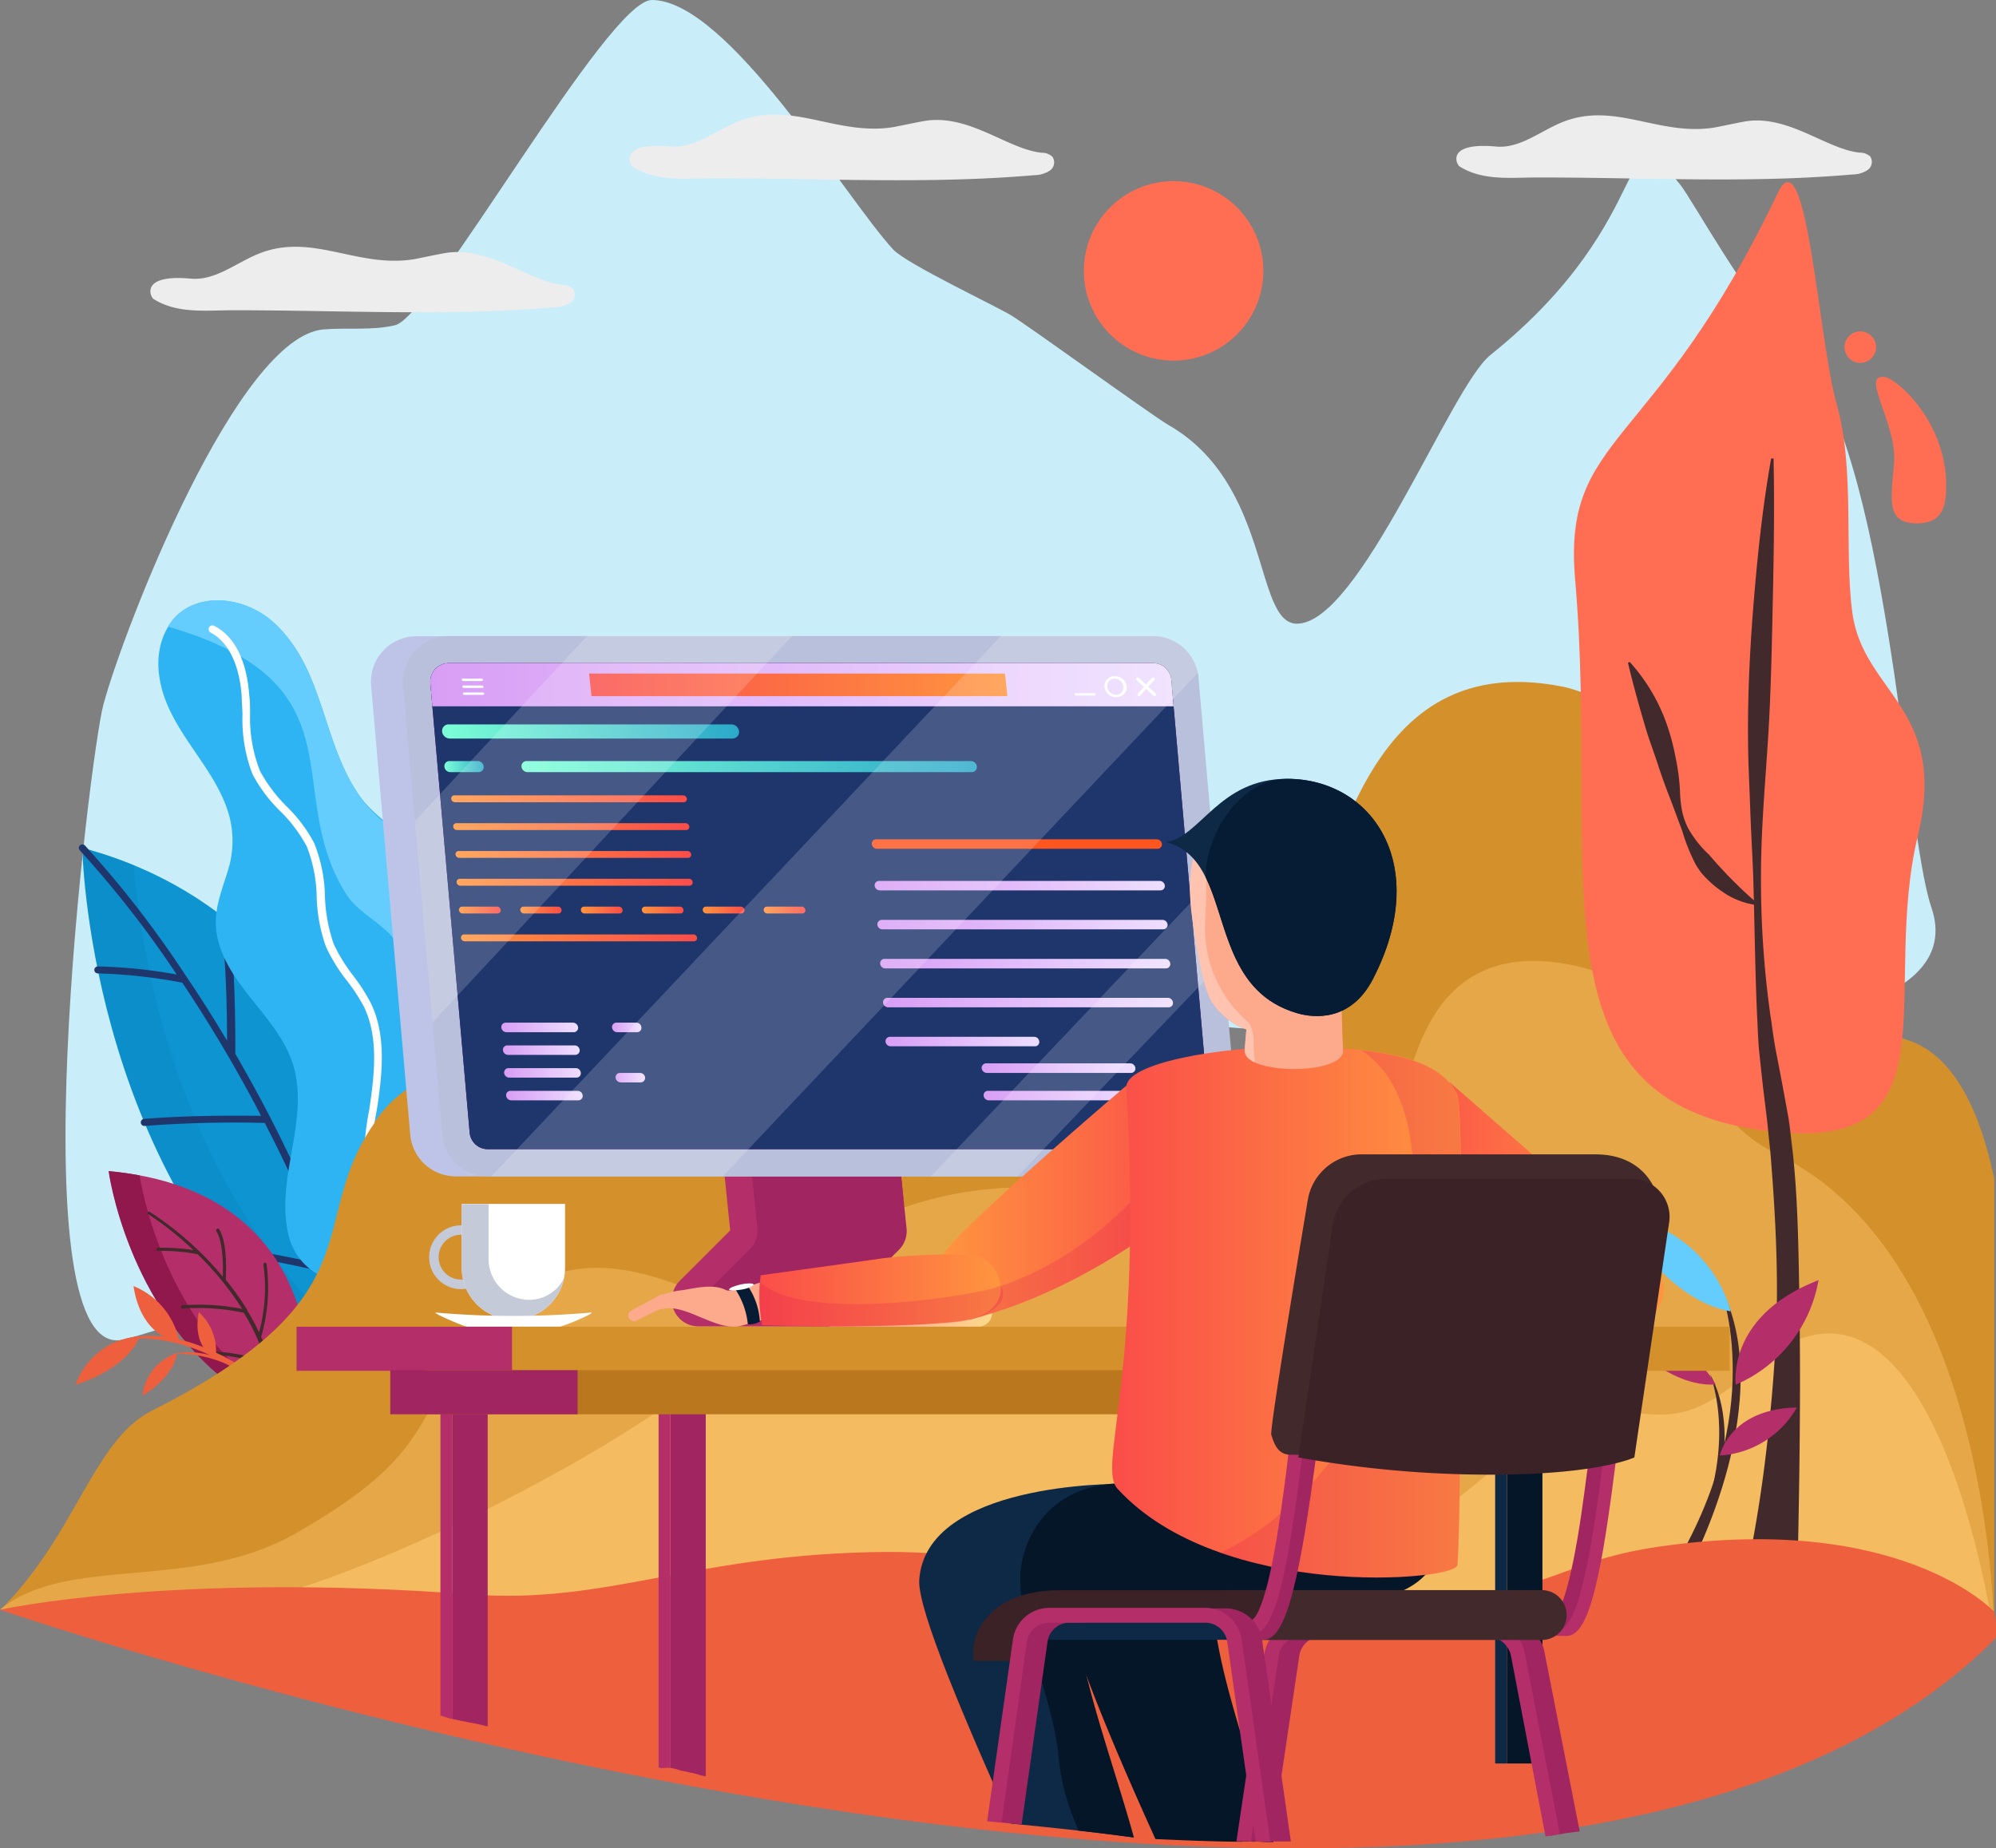 <svg xmlns="http://www.w3.org/2000/svg" xmlns:xlink="http://www.w3.org/1999/xlink" viewBox="0 0 200.18 185.4"><rect x="0" y="0" width="200.18" height="185.4" fill="#808080" stroke="none"/><defs><style>.cls-1{isolation:isolate;}.cls-2{fill:#c9eefa;}.cls-3{fill:#ff6e53;}.cls-4{fill:#ededed;}.cls-5{fill:#0f94d2;}.cls-6{fill:#0178b0;mix-blend-mode:multiply;}.cls-59,.cls-6{opacity:0.2;}.cls-7{fill:#1f366d;}.cls-8{fill:#b42f69;}.cls-9{fill:#91184d;}.cls-10{fill:#42292c;}.cls-11{fill:#2eb4f3;}.cls-12{fill:#65cdfe;}.cls-13{fill:#fff;}.cls-14{fill:#ee5f3e;}.cls-15{fill:#d4902b;}.cls-16{fill:#e6a749;}.cls-17{fill:#f4bb61;}.cls-18{fill:url(#Безымянный_градиент_154);}.cls-19{fill:#a02560;}.cls-20{fill:#bec4e8;}.cls-21{fill:#b9c0db;}.cls-22{fill:#6f0871;}.cls-23{fill:url(#Безымянный_градиент_71);}.cls-24{fill:url(#Безымянный_градиент_14);}.cls-25{fill:url(#Безымянный_градиент_23);}.cls-26{fill:url(#Безымянный_градиент_23-2);}.cls-27{fill:url(#Безымянный_градиент_23-3);}.cls-28{fill:url(#Безымянный_градиент_107);}.cls-29{fill:url(#Безымянный_градиент_107-2);}.cls-30{fill:url(#Безымянный_градиент_107-3);}.cls-31{fill:url(#Безымянный_градиент_107-4);}.cls-32{fill:url(#Безымянный_градиент_107-5);}.cls-33{fill:url(#Безымянный_градиент_107-6);}.cls-34{fill:url(#Безымянный_градиент_107-7);}.cls-35{fill:url(#Безымянный_градиент_107-8);}.cls-36{fill:url(#Безымянный_градиент_107-9);}.cls-37{fill:url(#Безымянный_градиент_107-10);}.cls-38{fill:url(#Безымянный_градиент_107-11);}.cls-39{fill:#ff551f;}.cls-40{fill:url(#Безымянный_градиент_71-2);}.cls-41{fill:url(#Безымянный_градиент_71-3);}.cls-42{fill:url(#Безымянный_градиент_71-4);}.cls-43{fill:url(#Безымянный_градиент_71-5);}.cls-44{fill:url(#Безымянный_градиент_71-6);}.cls-45{fill:url(#Безымянный_градиент_71-7);}.cls-46{fill:url(#Безымянный_градиент_71-8);}.cls-47{fill:url(#Безымянный_градиент_71-9);}.cls-48{fill:url(#Безымянный_градиент_71-10);}.cls-49{fill:url(#Безымянный_градиент_71-11);}.cls-50{fill:url(#Безымянный_градиент_71-12);}.cls-51{fill:url(#Безымянный_градиент_71-13);}.cls-52{fill:url(#Безымянный_градиент_71-14);}.cls-53{opacity:0.17;}.cls-54{fill:#051629;}.cls-55{fill:#0d2945;}.cls-56{fill:#ba771e;}.cls-57{fill:#c5cad8;}.cls-58{fill:url(#Безымянный_градиент_107-12);}.cls-59{fill:#dd0a59;mix-blend-mode:darken;}.cls-60{fill:url(#Безымянный_градиент_14-2);}.cls-61{fill:url(#Безымянный_градиент_14-3);}.cls-62,.cls-63{fill:#fdaa8c;}.cls-62,.cls-67{fill-rule:evenodd;}.cls-64{fill:#ffc3b0;}.cls-65,.cls-67{fill:#061c34;}.cls-66{fill:url(#Безымянный_градиент_14-4);}.cls-68{fill:#3a2226;}.cls-69{fill:url(#Безымянный_градиент_23-4);}</style><linearGradient id="&#x411;&#x435;&#x437;&#x44B;&#x43C;&#x44F;&#x43D;&#x43D;&#x44B;&#x439;_&#x433;&#x440;&#x430;&#x434;&#x438;&#x435;&#x43D;&#x442;_154" x1="82.49" y1="131.7" x2="99.39" y2="131.7" gradientUnits="userSpaceOnUse"><stop offset="0" stop-color="#f98e92"></stop><stop offset="1" stop-color="#ffd88c"></stop></linearGradient><linearGradient id="&#x411;&#x435;&#x437;&#x44B;&#x43C;&#x44F;&#x43D;&#x43D;&#x44B;&#x439;_&#x433;&#x440;&#x430;&#x434;&#x438;&#x435;&#x43D;&#x442;_71" x1="43.14" y1="68.69" x2="117.7" y2="68.69" gradientUnits="userSpaceOnUse"><stop offset="0" stop-color="#d89ef5"></stop><stop offset="1" stop-color="#eedeff"></stop></linearGradient><linearGradient id="&#x411;&#x435;&#x437;&#x44B;&#x43C;&#x44F;&#x43D;&#x43D;&#x44B;&#x439;_&#x433;&#x440;&#x430;&#x434;&#x438;&#x435;&#x43D;&#x442;_14" x1="59.08" y1="68.69" x2="101.02" y2="68.69" gradientUnits="userSpaceOnUse"><stop offset="0" stop-color="#fa4d49"></stop><stop offset="1" stop-color="#ff953f"></stop></linearGradient><linearGradient id="&#x411;&#x435;&#x437;&#x44B;&#x43C;&#x44F;&#x43D;&#x43D;&#x44B;&#x439;_&#x433;&#x440;&#x430;&#x434;&#x438;&#x435;&#x43D;&#x442;_23" x1="52.3" y1="76.89" x2="97.97" y2="76.89" gradientUnits="userSpaceOnUse"><stop offset="0" stop-color="#7dffd7"></stop><stop offset="1" stop-color="#2ca9c9"></stop></linearGradient><linearGradient id="&#x411;&#x435;&#x437;&#x44B;&#x43C;&#x44F;&#x43D;&#x43D;&#x44B;&#x439;_&#x433;&#x440;&#x430;&#x434;&#x438;&#x435;&#x43D;&#x442;_23-2" x1="44.32" y1="73.37" x2="74.12" y2="73.37" xlink:href="#&#x411;&#x435;&#x437;&#x44B;&#x43C;&#x44F;&#x43D;&#x43D;&#x44B;&#x439;_&#x433;&#x440;&#x430;&#x434;&#x438;&#x435;&#x43D;&#x442;_23"></linearGradient><linearGradient id="&#x411;&#x435;&#x437;&#x44B;&#x43C;&#x44F;&#x43D;&#x43D;&#x44B;&#x439;_&#x433;&#x440;&#x430;&#x434;&#x438;&#x435;&#x43D;&#x442;_23-3" x1="44.56" y1="76.89" x2="48.53" y2="76.89" xlink:href="#&#x411;&#x435;&#x437;&#x44B;&#x43C;&#x44F;&#x43D;&#x43D;&#x44B;&#x439;_&#x433;&#x440;&#x430;&#x434;&#x438;&#x435;&#x43D;&#x442;_23"></linearGradient><linearGradient id="&#x411;&#x435;&#x437;&#x44B;&#x43C;&#x44F;&#x43D;&#x43D;&#x44B;&#x439;_&#x433;&#x440;&#x430;&#x434;&#x438;&#x435;&#x43D;&#x442;_107" x1="45.25" y1="80.12" x2="68.89" y2="80.12" gradientUnits="userSpaceOnUse"><stop offset="0" stop-color="#ff953f"></stop><stop offset="1" stop-color="#fa4d49"></stop></linearGradient><linearGradient id="&#x411;&#x435;&#x437;&#x44B;&#x43C;&#x44F;&#x43D;&#x43D;&#x44B;&#x439;_&#x433;&#x440;&#x430;&#x434;&#x438;&#x435;&#x43D;&#x442;_107-2" x1="45.45" y1="82.91" x2="69.08" y2="82.91" xlink:href="#&#x411;&#x435;&#x437;&#x44B;&#x43C;&#x44F;&#x43D;&#x43D;&#x44B;&#x439;_&#x433;&#x440;&#x430;&#x434;&#x438;&#x435;&#x43D;&#x442;_107"></linearGradient><linearGradient id="&#x411;&#x435;&#x437;&#x44B;&#x43C;&#x44F;&#x43D;&#x43D;&#x44B;&#x439;_&#x433;&#x440;&#x430;&#x434;&#x438;&#x435;&#x43D;&#x442;_107-3" x1="45.64" y1="85.7" x2="69.28" y2="85.7" xlink:href="#&#x411;&#x435;&#x437;&#x44B;&#x43C;&#x44F;&#x43D;&#x43D;&#x44B;&#x439;_&#x433;&#x440;&#x430;&#x434;&#x438;&#x435;&#x43D;&#x442;_107"></linearGradient><linearGradient id="&#x411;&#x435;&#x437;&#x44B;&#x43C;&#x44F;&#x43D;&#x43D;&#x44B;&#x439;_&#x433;&#x440;&#x430;&#x434;&#x438;&#x435;&#x43D;&#x442;_107-4" x1="45.84" y1="88.49" x2="69.47" y2="88.49" xlink:href="#&#x411;&#x435;&#x437;&#x44B;&#x43C;&#x44F;&#x43D;&#x43D;&#x44B;&#x439;_&#x433;&#x440;&#x430;&#x434;&#x438;&#x435;&#x43D;&#x442;_107"></linearGradient><linearGradient id="&#x411;&#x435;&#x437;&#x44B;&#x43C;&#x44F;&#x43D;&#x43D;&#x44B;&#x439;_&#x433;&#x440;&#x430;&#x434;&#x438;&#x435;&#x43D;&#x442;_107-5" x1="46.03" y1="91.29" x2="50.22" y2="91.29" xlink:href="#&#x411;&#x435;&#x437;&#x44B;&#x43C;&#x44F;&#x43D;&#x43D;&#x44B;&#x439;_&#x433;&#x440;&#x430;&#x434;&#x438;&#x435;&#x43D;&#x442;_107"></linearGradient><linearGradient id="&#x411;&#x435;&#x437;&#x44B;&#x43C;&#x44F;&#x43D;&#x43D;&#x44B;&#x439;_&#x433;&#x440;&#x430;&#x434;&#x438;&#x435;&#x43D;&#x442;_107-6" x1="52.14" y1="91.29" x2="56.33" y2="91.29" xlink:href="#&#x411;&#x435;&#x437;&#x44B;&#x43C;&#x44F;&#x43D;&#x43D;&#x44B;&#x439;_&#x433;&#x440;&#x430;&#x434;&#x438;&#x435;&#x43D;&#x442;_107"></linearGradient><linearGradient id="&#x411;&#x435;&#x437;&#x44B;&#x43C;&#x44F;&#x43D;&#x43D;&#x44B;&#x439;_&#x433;&#x440;&#x430;&#x434;&#x438;&#x435;&#x43D;&#x442;_107-7" x1="58.26" y1="91.29" x2="62.44" y2="91.29" xlink:href="#&#x411;&#x435;&#x437;&#x44B;&#x43C;&#x44F;&#x43D;&#x43D;&#x44B;&#x439;_&#x433;&#x440;&#x430;&#x434;&#x438;&#x435;&#x43D;&#x442;_107"></linearGradient><linearGradient id="&#x411;&#x435;&#x437;&#x44B;&#x43C;&#x44F;&#x43D;&#x43D;&#x44B;&#x439;_&#x433;&#x440;&#x430;&#x434;&#x438;&#x435;&#x43D;&#x442;_107-8" x1="64.37" y1="91.29" x2="68.55" y2="91.29" xlink:href="#&#x411;&#x435;&#x437;&#x44B;&#x43C;&#x44F;&#x43D;&#x43D;&#x44B;&#x439;_&#x433;&#x440;&#x430;&#x434;&#x438;&#x435;&#x43D;&#x442;_107"></linearGradient><linearGradient id="&#x411;&#x435;&#x437;&#x44B;&#x43C;&#x44F;&#x43D;&#x43D;&#x44B;&#x439;_&#x433;&#x440;&#x430;&#x434;&#x438;&#x435;&#x43D;&#x442;_107-9" x1="70.48" y1="91.29" x2="74.67" y2="91.29" xlink:href="#&#x411;&#x435;&#x437;&#x44B;&#x43C;&#x44F;&#x43D;&#x43D;&#x44B;&#x439;_&#x433;&#x440;&#x430;&#x434;&#x438;&#x435;&#x43D;&#x442;_107"></linearGradient><linearGradient id="&#x411;&#x435;&#x437;&#x44B;&#x43C;&#x44F;&#x43D;&#x43D;&#x44B;&#x439;_&#x433;&#x440;&#x430;&#x434;&#x438;&#x435;&#x43D;&#x442;_107-10" x1="76.59" y1="91.29" x2="80.78" y2="91.29" xlink:href="#&#x411;&#x435;&#x437;&#x44B;&#x43C;&#x44F;&#x43D;&#x43D;&#x44B;&#x439;_&#x433;&#x440;&#x430;&#x434;&#x438;&#x435;&#x43D;&#x442;_107"></linearGradient><linearGradient id="&#x411;&#x435;&#x437;&#x44B;&#x43C;&#x44F;&#x43D;&#x43D;&#x44B;&#x439;_&#x433;&#x440;&#x430;&#x434;&#x438;&#x435;&#x43D;&#x442;_107-11" x1="46.23" y1="94.08" x2="69.86" y2="94.08" xlink:href="#&#x411;&#x435;&#x437;&#x44B;&#x43C;&#x44F;&#x43D;&#x43D;&#x44B;&#x439;_&#x433;&#x440;&#x430;&#x434;&#x438;&#x435;&#x43D;&#x442;_107"></linearGradient><linearGradient id="&#x411;&#x435;&#x437;&#x44B;&#x43C;&#x44F;&#x43D;&#x43D;&#x44B;&#x439;_&#x433;&#x440;&#x430;&#x434;&#x438;&#x435;&#x43D;&#x442;_71-2" x1="87.72" y1="88.84" x2="116.82" y2="88.84" xlink:href="#&#x411;&#x435;&#x437;&#x44B;&#x43C;&#x44F;&#x43D;&#x43D;&#x44B;&#x439;_&#x433;&#x440;&#x430;&#x434;&#x438;&#x435;&#x43D;&#x442;_71"></linearGradient><linearGradient id="&#x411;&#x435;&#x437;&#x44B;&#x43C;&#x44F;&#x43D;&#x43D;&#x44B;&#x439;_&#x433;&#x440;&#x430;&#x434;&#x438;&#x435;&#x43D;&#x442;_71-3" x1="87.99" y1="92.75" x2="117.1" y2="92.75" xlink:href="#&#x411;&#x435;&#x437;&#x44B;&#x43C;&#x44F;&#x43D;&#x43D;&#x44B;&#x439;_&#x433;&#x440;&#x430;&#x434;&#x438;&#x435;&#x43D;&#x442;_71"></linearGradient><linearGradient id="&#x411;&#x435;&#x437;&#x44B;&#x43C;&#x44F;&#x43D;&#x43D;&#x44B;&#x439;_&#x433;&#x440;&#x430;&#x434;&#x438;&#x435;&#x43D;&#x442;_71-4" x1="88.27" y1="96.66" x2="117.37" y2="96.66" xlink:href="#&#x411;&#x435;&#x437;&#x44B;&#x43C;&#x44F;&#x43D;&#x43D;&#x44B;&#x439;_&#x433;&#x440;&#x430;&#x434;&#x438;&#x435;&#x43D;&#x442;_71"></linearGradient><linearGradient id="&#x411;&#x435;&#x437;&#x44B;&#x43C;&#x44F;&#x43D;&#x43D;&#x44B;&#x439;_&#x433;&#x440;&#x430;&#x434;&#x438;&#x435;&#x43D;&#x442;_71-5" x1="88.54" y1="100.57" x2="117.64" y2="100.57" xlink:href="#&#x411;&#x435;&#x437;&#x44B;&#x43C;&#x44F;&#x43D;&#x43D;&#x44B;&#x439;_&#x433;&#x440;&#x430;&#x434;&#x438;&#x435;&#x43D;&#x442;_71"></linearGradient><linearGradient id="&#x411;&#x435;&#x437;&#x44B;&#x43C;&#x44F;&#x43D;&#x43D;&#x44B;&#x439;_&#x433;&#x440;&#x430;&#x434;&#x438;&#x435;&#x43D;&#x442;_71-6" x1="88.81" y1="104.48" x2="104.23" y2="104.48" xlink:href="#&#x411;&#x435;&#x437;&#x44B;&#x43C;&#x44F;&#x43D;&#x43D;&#x44B;&#x439;_&#x433;&#x440;&#x430;&#x434;&#x438;&#x435;&#x43D;&#x442;_71"></linearGradient><linearGradient id="&#x411;&#x435;&#x437;&#x44B;&#x43C;&#x44F;&#x43D;&#x43D;&#x44B;&#x439;_&#x433;&#x440;&#x430;&#x434;&#x438;&#x435;&#x43D;&#x442;_71-7" x1="98.45" y1="107.14" x2="113.87" y2="107.14" xlink:href="#&#x411;&#x435;&#x437;&#x44B;&#x43C;&#x44F;&#x43D;&#x43D;&#x44B;&#x439;_&#x433;&#x440;&#x430;&#x434;&#x438;&#x435;&#x43D;&#x442;_71"></linearGradient><linearGradient id="&#x411;&#x435;&#x437;&#x44B;&#x43C;&#x44F;&#x43D;&#x43D;&#x44B;&#x439;_&#x433;&#x440;&#x430;&#x434;&#x438;&#x435;&#x43D;&#x442;_71-8" x1="98.65" y1="109.89" x2="114.07" y2="109.89" xlink:href="#&#x411;&#x435;&#x437;&#x44B;&#x43C;&#x44F;&#x43D;&#x43D;&#x44B;&#x439;_&#x433;&#x440;&#x430;&#x434;&#x438;&#x435;&#x43D;&#x442;_71"></linearGradient><linearGradient id="&#x411;&#x435;&#x437;&#x44B;&#x43C;&#x44F;&#x43D;&#x43D;&#x44B;&#x439;_&#x433;&#x440;&#x430;&#x434;&#x438;&#x435;&#x43D;&#x442;_71-9" x1="50.76" y1="109.89" x2="58.46" y2="109.89" xlink:href="#&#x411;&#x435;&#x437;&#x44B;&#x43C;&#x44F;&#x43D;&#x43D;&#x44B;&#x439;_&#x433;&#x440;&#x430;&#x434;&#x438;&#x435;&#x43D;&#x442;_71"></linearGradient><linearGradient id="&#x411;&#x435;&#x437;&#x44B;&#x43C;&#x44F;&#x43D;&#x43D;&#x44B;&#x439;_&#x433;&#x440;&#x430;&#x434;&#x438;&#x435;&#x43D;&#x442;_71-10" x1="50.6" y1="107.62" x2="58.3" y2="107.62" xlink:href="#&#x411;&#x435;&#x437;&#x44B;&#x43C;&#x44F;&#x43D;&#x43D;&#x44B;&#x439;_&#x433;&#x440;&#x430;&#x434;&#x438;&#x435;&#x43D;&#x442;_71"></linearGradient><linearGradient id="&#x411;&#x435;&#x437;&#x44B;&#x43C;&#x44F;&#x43D;&#x43D;&#x44B;&#x439;_&#x433;&#x440;&#x430;&#x434;&#x438;&#x435;&#x43D;&#x442;_71-11" x1="50.44" y1="105.34" x2="58.14" y2="105.34" xlink:href="#&#x411;&#x435;&#x437;&#x44B;&#x43C;&#x44F;&#x43D;&#x43D;&#x44B;&#x439;_&#x433;&#x440;&#x430;&#x434;&#x438;&#x435;&#x43D;&#x442;_71"></linearGradient><linearGradient id="&#x411;&#x435;&#x437;&#x44B;&#x43C;&#x44F;&#x43D;&#x43D;&#x44B;&#x439;_&#x433;&#x440;&#x430;&#x434;&#x438;&#x435;&#x43D;&#x442;_71-12" x1="50.28" y1="103.06" x2="57.98" y2="103.06" xlink:href="#&#x411;&#x435;&#x437;&#x44B;&#x43C;&#x44F;&#x43D;&#x43D;&#x44B;&#x439;_&#x433;&#x440;&#x430;&#x434;&#x438;&#x435;&#x43D;&#x442;_71"></linearGradient><linearGradient id="&#x411;&#x435;&#x437;&#x44B;&#x43C;&#x44F;&#x43D;&#x43D;&#x44B;&#x439;_&#x433;&#x440;&#x430;&#x434;&#x438;&#x435;&#x43D;&#x442;_71-13" x1="61.34" y1="103.06" x2="64.34" y2="103.06" xlink:href="#&#x411;&#x435;&#x437;&#x44B;&#x43C;&#x44F;&#x43D;&#x43D;&#x44B;&#x439;_&#x433;&#x440;&#x430;&#x434;&#x438;&#x435;&#x43D;&#x442;_71"></linearGradient><linearGradient id="&#x411;&#x435;&#x437;&#x44B;&#x43C;&#x44F;&#x43D;&#x43D;&#x44B;&#x439;_&#x433;&#x440;&#x430;&#x434;&#x438;&#x435;&#x43D;&#x442;_71-14" x1="61.69" y1="108.1" x2="64.7" y2="108.1" xlink:href="#&#x411;&#x435;&#x437;&#x44B;&#x43C;&#x44F;&#x43D;&#x43D;&#x44B;&#x439;_&#x433;&#x440;&#x430;&#x434;&#x438;&#x435;&#x43D;&#x442;_71"></linearGradient><linearGradient id="&#x411;&#x435;&#x437;&#x44B;&#x43C;&#x44F;&#x43D;&#x43D;&#x44B;&#x439;_&#x433;&#x440;&#x430;&#x434;&#x438;&#x435;&#x43D;&#x442;_107-12" x1="94.22" y1="120.43" x2="119.41" y2="120.43" xlink:href="#&#x411;&#x435;&#x437;&#x44B;&#x43C;&#x44F;&#x43D;&#x43D;&#x44B;&#x439;_&#x433;&#x440;&#x430;&#x434;&#x438;&#x435;&#x43D;&#x442;_107"></linearGradient><linearGradient id="&#x411;&#x435;&#x437;&#x44B;&#x43C;&#x44F;&#x43D;&#x43D;&#x44B;&#x439;_&#x433;&#x440;&#x430;&#x434;&#x438;&#x435;&#x43D;&#x442;_14-2" x1="139.29" y1="120.76" x2="166.9" y2="120.76" xlink:href="#&#x411;&#x435;&#x437;&#x44B;&#x43C;&#x44F;&#x43D;&#x43D;&#x44B;&#x439;_&#x433;&#x440;&#x430;&#x434;&#x438;&#x435;&#x43D;&#x442;_14"></linearGradient><linearGradient id="&#x411;&#x435;&#x437;&#x44B;&#x43C;&#x44F;&#x43D;&#x43D;&#x44B;&#x439;_&#x433;&#x440;&#x430;&#x434;&#x438;&#x435;&#x43D;&#x442;_14-3" x1="111.53" y1="131.66" x2="146.6" y2="131.66" xlink:href="#&#x411;&#x435;&#x437;&#x44B;&#x43C;&#x44F;&#x43D;&#x43D;&#x44B;&#x439;_&#x433;&#x440;&#x430;&#x434;&#x438;&#x435;&#x43D;&#x442;_14"></linearGradient><linearGradient id="&#x411;&#x435;&#x437;&#x44B;&#x43C;&#x44F;&#x43D;&#x43D;&#x44B;&#x439;_&#x433;&#x440;&#x430;&#x434;&#x438;&#x435;&#x43D;&#x442;_14-4" x1="76.13" y1="129.45" x2="100.34" y2="129.45" xlink:href="#&#x411;&#x435;&#x437;&#x44B;&#x43C;&#x44F;&#x43D;&#x43D;&#x44B;&#x439;_&#x433;&#x440;&#x430;&#x434;&#x438;&#x435;&#x43D;&#x442;_14"></linearGradient><linearGradient id="&#x411;&#x435;&#x437;&#x44B;&#x43C;&#x44F;&#x43D;&#x43D;&#x44B;&#x439;_&#x433;&#x440;&#x430;&#x434;&#x438;&#x435;&#x43D;&#x442;_23-4" x1="101.96" y1="165.45" x2="101.98" y2="165.45" xlink:href="#&#x411;&#x435;&#x437;&#x44B;&#x43C;&#x44F;&#x43D;&#x43D;&#x44B;&#x439;_&#x433;&#x440;&#x430;&#x434;&#x438;&#x435;&#x43D;&#x442;_23"></linearGradient></defs><title>graphics-auhost4u-2019-6</title><g class="cls-1"><g id="Layer_1" data-name="Layer 1"><path class="cls-2" d="M180.05,35.05c-4.92-5-10.3-15-11.55-16.54-6.63-8.3-1.63,3.16-19.05,17.12-4,3.24-13.09,26.93-19.38,26.93-4.34,0-2.51-14-12.9-19.94-1.71-1-14.11-10-15.78-11S91,26.5,89.6,25.05C84.75,19.81,73,0,65.37,0c-4.45,0-22,31.71-25.74,32.62-2.31.55-4.76.23-7.15.42-8.66.66-20,29.87-22.11,37.63C9,75.75,1.45,137.2,12.45,134.35c32.9-8.52,34.35-39.77,94.59-32.84,13.67,1.57,93.5,9.56,86.66-10.49C191,83.2,189.4,44.53,180.05,35.05Zm-.74,34.75c-1.44-2.21-3.76-3.6-5.45-5.61-1.44-1.71-2-4-3.2-5.81-2.42-3.49-7.69-3.81-10.65-6.86-3.17-3.26,6.9,1,9.22-.15s-2.82-4.6-1.38-6.58c1.84-2.55.4-6.21,2-6.34,2.19-.17,6.64,4.06,5.2,7.07-1.64,3.41.14,7.44,1.52,11.19C178.19,61,181.53,73.19,179.31,69.8Z"></path><path class="cls-3" d="M117.7,18.17a9,9,0,1,0,9,9A9,9,0,0,0,117.7,18.17Z"></path><path class="cls-4" d="M56.39,28.57c-3.32-.35-7-3.68-11.29-3.25-.69.07-3,.58-3.63.69-5.68.89-10.17-2.7-15.5-.57-2.28.91-4.37,2.73-6.82,2.51C14,27.47,15.07,29.79,15.41,30c2.41,1.5,5.25,1.12,8.08,1.12,11,0,21.54.62,32.18-.31a2.86,2.86,0,0,0,1.52-.43A1,1,0,0,0,57.48,29,1.63,1.63,0,0,0,56.39,28.57Z"></path><path class="cls-5" d="M8.26,85.05s.47,31.51,22.3,50.34l12.11-1.24S40.42,93.58,8.26,85.05Z"></path><path class="cls-6" d="M13.43,86.79a41.25,41.25,0,0,0-5.17-1.74s.47,31.51,22.3,50.34l5.05-.52C17.28,119.07,14,94.33,13.43,86.79Z"></path><path class="cls-7" d="M33.84,127.39a0,0,0,0,1,0,0q-1.47-3.9-3-7.48c.33-1,3.41-10.65,1.61-17.56a.36.36,0,0,0-.43-.26.37.37,0,0,0-.26.43c1.51,5.79-.59,13.82-1.36,16.41-1.07-2.38-2.17-4.65-3.28-6.81,0,0,0,0,0,0-1.17-2.27-2.36-4.41-3.52-6.42,0-.71.07-9.84-.79-13.74a.35.35,0,0,0-.42-.26A.35.35,0,0,0,22,92c.68,3.06.77,9.66.77,12.39-1.36-2.29-2.7-4.4-4-6.32a.36.36,0,0,0-.07-.1A104,104,0,0,0,8.51,84.8a.36.36,0,0,0-.5,0,.35.35,0,0,0,0,.5,104.14,104.14,0,0,1,9.71,12.45,49.69,49.69,0,0,0-7.91-.81.35.35,0,0,0-.35.35.35.35,0,0,0,.35.35,52.11,52.11,0,0,1,8.47.93,142,142,0,0,1,7.9,13.35c-1.67,0-6.5-.1-11.73.31a.36.36,0,0,0-.33.38.36.36,0,0,0,.38.33,118.52,118.52,0,0,1,12.05-.3A139.3,139.3,0,0,1,33,127c-1.53-.38-5.66-1.34-11.51-2.17a.36.36,0,0,0-.4.3.37.37,0,0,0,.3.4,113,113,0,0,1,11.91,2.27c.85,2.29,1.67,4.66,2.42,7.1a.36.36,0,0,0,.38.25h.07a.36.36,0,0,0,.23-.45Q35.17,130.93,33.84,127.39Z"></path><path class="cls-7" d="M39.39,117.61A.34.34,0,0,0,39,118c.1,5.13-4.34,13.37-4.39,13.45a.35.35,0,0,0,.15.48.28.28,0,0,0,.2,0,.32.32,0,0,0,.27-.18c.19-.34,4.58-8.49,4.48-13.81A.35.35,0,0,0,39.39,117.61Z"></path><path class="cls-8" d="M10.92,117.47S12.73,131.13,23.28,139l7.64.91S33.34,119.55,10.92,117.47Z"></path><path class="cls-9" d="M14,117.9c-1-.18-2-.33-3.11-.43,0,0,1.81,13.66,12.35,21.49l3.1.37C16.24,131.8,14.18,118.91,14,117.9Z"></path><path class="cls-10" d="M27.19,136.74a22.37,22.37,0,0,0-1-2.64,17.77,17.77,0,0,0,.54-7.31.16.16,0,0,0-.18-.13.16.16,0,0,0-.13.19,16.87,16.87,0,0,1-.44,6.79,23.33,23.33,0,0,0-1.19-2.21s0,0,0-.05a27.83,27.83,0,0,0-2.14-3c0-.39.22-3.64-.68-5.1a.15.15,0,0,0-.22,0,.15.15,0,0,0-.05.22c.7,1.15.68,3.61.64,4.56a31.7,31.7,0,0,0-2.23-2.43s0,0-.06-.05a31.6,31.6,0,0,0-5-4,.16.16,0,0,0-.22,0,.16.16,0,0,0,.05.22,31.21,31.21,0,0,1,4.52,3.6,18.8,18.8,0,0,0-3.56-.24.16.16,0,0,0-.16.16.15.15,0,0,0,.14.16h0a18.37,18.37,0,0,1,4,.33,29.7,29.7,0,0,1,4.47,5.49,21.33,21.33,0,0,0-6-.36.16.16,0,0,0-.13.18.16.16,0,0,0,.14.14h0a21.82,21.82,0,0,1,6.15.42,22.31,22.31,0,0,1,2.23,4.9,18.61,18.61,0,0,0-5-1,.16.16,0,1,0,0,.32,17.75,17.75,0,0,1,5.12,1.11c.14.47.26,1,.37,1.44a.16.16,0,0,0,.14.13h.05a.16.16,0,0,0,.12-.2q-.16-.78-.39-1.53Z"></path><path class="cls-11" d="M44.81,100.74a12.46,12.46,0,0,1-.35-4.08c.11-2.52.63-5.14,0-7.62-1.15-4.31-6-5.8-8.42-9.24-2.69-3.86-3.33-8.68-5.34-12.86-1.73-3.61-4.82-6.83-9.11-6.7S15.36,64.19,16,68c.75,4.85,4.86,8.21,6.59,12.64a9.81,9.81,0,0,1,.29,6.61c-.65,2.14-1.54,4.17-1.14,6.45,1,5.55,6.87,8.61,7.92,14.15,1,5.37-2,10.68-.73,16A6.14,6.14,0,0,0,32.21,128l18-4.74a15,15,0,0,0,2.19-7.94,20.87,20.87,0,0,0-5.72-11.91A5.81,5.81,0,0,1,44.81,100.74Z"></path><path class="cls-12" d="M45.45,102.25a8.6,8.6,0,0,1-1-4.36c0-1,.06-1.93.13-2.91.21-2.61.45-5.25-.75-7.49-1.38-2.59-4.32-3.91-6.4-6-2.56-2.56-3.73-6.17-4.86-9.62s-2.42-7-5.13-9.46-7.29-3.14-9.85-.56a5.73,5.73,0,0,0-.75,1c19.86,5.8,11.24,16.42,17.93,26.91,1,1.56,3.13,2.67,4.38,4A15.59,15.59,0,0,1,42.65,100a27.26,27.26,0,0,1,.8,6.91c0,1.63,5.69,10.11,6.8,13.41a9.85,9.85,0,0,1,.29,2.37,15.45,15.45,0,0,0,1.86-7.4A20.25,20.25,0,0,0,45.45,102.25Z"></path><path class="cls-13" d="M37.47,119.19a25,25,0,0,1,.31-7.8c.08-.45.14-.9.2-1.36.41-3,.64-6.43-.77-9.37a18.7,18.7,0,0,0-1.83-2.85,16.76,16.76,0,0,1-1.91-3.12,16,16,0,0,1-.88-4.79,15.09,15.09,0,0,0-1.08-5.33,14.72,14.72,0,0,0-2.78-3.7,15.11,15.11,0,0,1-2.65-3.53,14.52,14.52,0,0,1-1-5.73c0-.61,0-1.23-.08-1.83-.17-2.44-.91-5.65-3.51-7a.38.38,0,0,0-.37.67c2.41,1.28,3,4.56,3.12,6.4,0,.6.07,1.21.08,1.8a15.29,15.29,0,0,0,1,6,14.8,14.8,0,0,0,2.79,3.72,14.66,14.66,0,0,1,2.65,3.52,14.49,14.49,0,0,1,1,5.07,16.19,16.19,0,0,0,.93,5,16.71,16.71,0,0,0,2,3.28A18,18,0,0,1,36.51,101c1.33,2.77,1.1,6.08.71,9-.06.44-.13.89-.19,1.34a24.66,24.66,0,0,0-.31,8A9,9,0,0,0,41,125.68l1.22-.32C39.57,124.5,37.92,121.66,37.47,119.19Z"></path><path class="cls-14" d="M12.45,134.35s6.73-1.29,14.06,5.22l.66-.4S19.22,132.37,12.45,134.35Z"></path><path class="cls-14" d="M7.59,138.89s5-1.39,6.44-4.85A7.28,7.28,0,0,0,7.59,138.89Z"></path><path class="cls-14" d="M13.39,129c.81,5.35,4.61,5.63,4.61,5.63A7.6,7.6,0,0,0,13.39,129Z"></path><path class="cls-14" d="M17.14,135.88s4.58-.88,9.58,3.56l.45-.27S21.75,134.54,17.14,135.88Z"></path><path class="cls-14" d="M14.29,140s3.09-1.75,3.46-4.26A5,5,0,0,0,14.29,140Z"></path><path class="cls-14" d="M19.94,131.63c-.71,3.61,1.67,4.67,1.67,4.67A5.21,5.21,0,0,0,19.94,131.63Z"></path><path class="cls-15" d="M191.32,104.33c-9.64-3.14-20.91-32.81-34.74-35.48-29.47-5.66-21.66,44.88-37.82,42.12a6.86,6.86,0,0,1-1.28-.46,41.45,41.45,0,0,0-16.25-3.34H47.54a12,12,0,0,0-10,5.44l0,.06c-7,10,.64,17.23-22.21,28.78-6,3-7.52,12.17-15.25,20l37.72-.85,6.88-.15c16.27-.8,31.27,6.2,47.06,5.94l8.33-.19L200,164l0-.21V118.26C198.54,111.25,195.89,105.81,191.32,104.33Z"></path><path class="cls-16" d="M178.21,115.76c-10-4.82-8.05-17.27-21.9-19.19-29-4-5.6,59.64-34,36.58-3-2.44-6-11.3-9.78-12.51-12.42-4-27.69,0-36.52,10.18C74,134,59.37,119.62,48.6,132.93c-7.6,9.4-4.56,12.65-18.92,20.86-10.52,6-22.77,2.05-29.68,7.66L200,164S200,126.3,178.21,115.76Z"></path><path class="cls-17" d="M175.31,137.67c-8.76,8-10.79,1.36-19,5.46-11.21,5.58-10.29,12.81-26.53,9.12a60.67,60.67,0,0,1-8.14-2.92c-3.17-1.28-6.79-8.68-10.83-9.71-9.94-3-20.94-9-30.82-6a107.12,107.12,0,0,0-10.34,5.23c-9.78,7.83-34.1,20.09-46.1,22.09,20,0,176.42,3,176.42,3S193.83,120.81,175.31,137.67Z"></path><path class="cls-3" d="M184.2,40.53c-1.86-6.54-3-27.3-5.93-21.13-12.41,26.06-21.58,24-20.3,38.73,2.57,29.51-5.43,53.12,20.49,55.44,17.76,1.59,10.14-14.15,13.89-29.77,3.06-12.77-5.47-14.27-6.57-22.3C184.93,55.28,186.06,47.07,184.2,40.53Z"></path><path class="cls-10" d="M179.79,115.53c-.15-1.16-.25-2.34-.44-3.5l-.64-3.48-.65-3.38c-.21-1.14-.34-2.29-.52-3.43a97.63,97.63,0,0,1-.93-13.89c0-4.65.43-9.29.72-13.93s.37-9.28.47-13.93.17-9.29.07-14l-.24,0c-.82,4.61-1.32,9.25-1.71,13.9s-.64,9.31-.61,14c0,2.34.13,4.67.21,7s.22,4.66.31,7c.14,4.66.18,9.32.39,14,.07,1.17.09,2.34.2,3.52l.38,3.52.42,3.42.35,3.43c.37,4.59.65,9.21.64,13.84s-.36,9.25-.84,13.86-1.16,9.22-2.1,13.7l5,.6c.21-9.49.34-18.79.18-28.17C180.36,124.9,180.3,120.21,179.79,115.53Z"></path><path class="cls-10" d="M171.42,85.75a11,11,0,0,1-2.13-2.7,7.19,7.19,0,0,1-.58-1.63,12.57,12.57,0,0,1-.21-1.73,20.7,20.7,0,0,0-.43-3.59,23.28,23.28,0,0,0-.92-3.49,18.38,18.38,0,0,0-3.71-6.22l-.17.1c.56,2.36,1.19,4.58,1.85,6.8.34,1.11.76,2.19,1.12,3.3s.75,2.21,1.18,3.31.85,2.28,1.28,3.41a19.31,19.31,0,0,0,1.38,3.44c.17.26.34.53.53.78a8.3,8.3,0,0,0,.64.69,9.69,9.69,0,0,0,1.44,1.19,7.74,7.74,0,0,0,3.46,1.37l.07-.19A44.65,44.65,0,0,1,171.42,85.75Z"></path><path class="cls-3" d="M189.08,37.83c-2.64-.49,1.21,4.73.88,8.59s-.78,6,2.22,6.08c2.75,0,3-1.79,3-3.92C195.14,42.35,190.35,38.07,189.08,37.83Z"></path><path class="cls-3" d="M186.57,33.24a1.58,1.58,0,1,0,1.58,1.58A1.58,1.58,0,0,0,186.57,33.24Z"></path><path class="cls-10" d="M168.52,156.1l1,1s9.08-16.94,2.88-28.31C172.39,128.82,177.35,140.39,168.52,156.1Z"></path><path class="cls-12" d="M162.34,121.87s4.47,8.47,11.23,9.67C173.57,131.54,171.83,123.46,162.34,121.87Z"></path><path class="cls-8" d="M174.08,138.89a14,14,0,0,0,8.3-10.48C173.09,132,174.08,138.89,174.08,138.89Z"></path><path class="cls-10" d="M168.84,156.43l.67.7s6.19-11.54,2-19.29C171.47,137.84,174.85,145.72,168.84,156.43Z"></path><path class="cls-8" d="M163.06,134.31s4.34,4.87,9,4.56A9.13,9.13,0,0,0,163.06,134.31Z"></path><path class="cls-8" d="M172.48,146a9.55,9.55,0,0,0,7.73-4.82C173.44,141.33,172.48,146,172.48,146Z"></path><path class="cls-14" d="M166.64,155.1c-12.19,1.72-9.93,5.71-32.85,5.71-14.52,0-31-5.22-44.79-5.14-19.24.11-27.94,5.31-41.79,4.26C17.18,157.66,0,161.47,0,161.47s151.12,51.79,200,3c.5-.49,0-2.8,0-2.8S190.81,151.7,166.64,155.1Z"></path><path class="cls-4" d="M104.46,15.32c-3.32-.35-7-3.68-11.29-3.25-.69.07-3,.58-3.63.69-5.68.88-10.17-2.71-15.5-.58-2.28.91-4.38,2.74-6.82,2.51-5.18-.48-4.08,1.85-3.74,2.06,2.41,1.5,5.25,1.13,8.08,1.13,11,0,21.54.61,32.18-.31a2.87,2.87,0,0,0,1.52-.44,1,1,0,0,0,.29-1.4A1.54,1.54,0,0,0,104.46,15.32Z"></path><path class="cls-4" d="M186.5,15.31c-3.25-.35-6.9-3.6-11.05-3.19-.68.07-2.89.57-3.56.68-5.55.87-9.95-2.64-15.17-.56-2.23.89-4.28,2.68-6.67,2.46-5.07-.47-4,1.8-3.66,2,2.36,1.47,5.13,1.1,7.91,1.1,10.72,0,21.08.61,31.49-.3a2.76,2.76,0,0,0,1.49-.43,1,1,0,0,0,.29-1.37A1.54,1.54,0,0,0,186.5,15.31Z"></path><path class="cls-18" d="M98,130.32H82.49v2.75H98a1.38,1.38,0,1,0,0-2.75Z"></path><path class="cls-19" d="M74.72,118l.2,6.37-5,6H85.15l5-5a2.66,2.66,0,0,0,.77-2.14L90.38,118Z"></path><polygon class="cls-19" points="74.72 117.98 74.79 120.27 90.61 120.27 90.38 117.98 74.72 117.98"></polygon><path class="cls-8" d="M83.06,130.32H70.18l5-5a2.7,2.7,0,0,0,.77-2.14L75.43,118H72.68l.55,5.42-5,5a2.75,2.75,0,0,0-.8,2.5,2.66,2.66,0,0,0,2.6,2.12H83.06a1.38,1.38,0,0,0,0-2.75Z"></path><path class="cls-20" d="M117,68a4.58,4.58,0,0,0-4.57-4.18H41.78a4.57,4.57,0,0,0-4.56,5l3.93,45.08A4.59,4.59,0,0,0,45.72,118h70.65a4.59,4.59,0,0,0,4.57-5Z"></path><path class="cls-21" d="M122.68,96.41l-.74-8.53L120.2,68c0-.16,0-.32-.07-.47a4.57,4.57,0,0,0-4.5-3.73H45a4.59,4.59,0,0,0-4.57,5L41.6,82.37l1.77,20.2,1,11.27A4.58,4.58,0,0,0,48.92,118h70.65a4.58,4.58,0,0,0,4.57-5Z"></path><path class="cls-22" d="M117.47,68.2a1.82,1.82,0,0,0-1.83-1.68H45a1.85,1.85,0,0,0-1.84,2l.2,2.33,3.74,42.74a1.82,1.82,0,0,0,1.83,1.68h70.65a1.82,1.82,0,0,0,1.35-.59,1.84,1.84,0,0,0,.49-1.41L117.7,70.86Z"></path><path class="cls-7" d="M115.64,66.52H45a1.85,1.85,0,0,0-1.84,2l3.94,45.07a1.82,1.82,0,0,0,1.83,1.68h70.65a1.86,1.86,0,0,0,1.36-.59,1.9,1.9,0,0,0,.48-1.41L117.47,68.2A1.82,1.82,0,0,0,115.64,66.52Z"></path><path class="cls-23" d="M115.64,66.52H45a1.85,1.85,0,0,0-1.84,2l.2,2.33H117.7l-.23-2.66A1.82,1.82,0,0,0,115.64,66.52Z"></path><polygon class="cls-24" points="59.08 67.56 59.32 69.83 101.03 69.83 100.79 67.56 59.08 67.56"></polygon><path class="cls-13" d="M115.54,68l-1.42,1.56a.17.17,0,0,0,0,.22.16.16,0,0,0,.22,0l1.42-1.56a.15.15,0,0,0,0-.22A.16.16,0,0,0,115.54,68Z"></path><path class="cls-13" d="M114.21,68a.16.16,0,0,0-.22,0,.15.15,0,0,0,0,.22l1.69,1.56a.16.16,0,0,0,.22,0,.15.15,0,0,0,0-.22Z"></path><path class="cls-13" d="M111.77,67.83a1,1,0,0,0-1,1A1.17,1.17,0,0,0,112,69.93a1,1,0,0,0,1-1.05A1.17,1.17,0,0,0,111.77,67.83Zm.16,1.87a.92.92,0,0,1-.89-.82.75.75,0,0,1,.75-.81.91.91,0,0,1,.88.81A.74.74,0,0,1,111.93,69.7Z"></path><path class="cls-13" d="M109.76,69.53h-1.89a.11.11,0,0,0-.11.12.15.15,0,0,0,.13.12h1.9a.11.11,0,0,0,.1-.12A.12.12,0,0,0,109.76,69.53Z"></path><path class="cls-13" d="M48.43,69.46h-1.9a.12.12,0,0,0-.11.12.14.14,0,0,0,.13.12h1.9a.11.11,0,0,0,.11-.12A.15.15,0,0,0,48.43,69.46Z"></path><path class="cls-13" d="M48.37,68.76h-1.9a.12.12,0,0,0-.11.12.14.14,0,0,0,.13.12h1.9a.1.1,0,0,0,.1-.12A.13.13,0,0,0,48.37,68.76Z"></path><path class="cls-13" d="M48.3,68.07H46.41a.11.11,0,0,0-.11.12.15.15,0,0,0,.13.12h1.9a.11.11,0,0,0,.1-.12A.12.12,0,0,0,48.3,68.07Z"></path><path class="cls-25" d="M97.38,76.34H52.81a.51.51,0,0,0-.51.55.61.61,0,0,0,.59.56H97.46a.51.51,0,0,0,.51-.56A.6.6,0,0,0,97.38,76.34Z"></path><path class="cls-26" d="M73.36,72.66H45a.65.65,0,0,0-.66.71.78.78,0,0,0,.76.71H73.46a.66.66,0,0,0,.66-.71A.78.78,0,0,0,73.36,72.66Z"></path><path class="cls-27" d="M47.94,76.34H45.08a.5.5,0,0,0-.51.55.6.6,0,0,0,.59.56H48a.51.51,0,0,0,.51-.56A.61.61,0,0,0,47.94,76.34Z"></path><path class="cls-28" d="M68.52,79.78H45.57a.32.32,0,0,0-.32.34.39.39,0,0,0,.37.35H68.57a.32.32,0,0,0,.32-.35A.39.39,0,0,0,68.52,79.78Z"></path><path class="cls-29" d="M68.72,82.57H45.77a.32.32,0,0,0-.32.34.38.38,0,0,0,.36.35h23a.32.32,0,0,0,.32-.35A.38.38,0,0,0,68.72,82.57Z"></path><path class="cls-30" d="M68.91,85.36H46a.32.32,0,0,0-.32.34.39.39,0,0,0,.37.35H69a.32.32,0,0,0,.32-.35A.39.39,0,0,0,68.91,85.36Z"></path><path class="cls-31" d="M69.11,88.15h-23a.32.32,0,0,0-.32.35.38.38,0,0,0,.36.34h23a.32.32,0,0,0,.32-.34A.38.38,0,0,0,69.11,88.15Z"></path><path class="cls-32" d="M49.85,90.94h-3.5a.32.32,0,0,0-.32.35.39.39,0,0,0,.37.34h3.5a.32.32,0,0,0,.32-.34A.38.38,0,0,0,49.85,90.94Z"></path><path class="cls-33" d="M56,90.94h-3.5a.32.32,0,0,0-.32.35.39.39,0,0,0,.37.34H56a.32.32,0,0,0,.32-.34A.38.38,0,0,0,56,90.94Z"></path><path class="cls-34" d="M62.08,90.94H58.57a.32.32,0,0,0-.31.35.37.37,0,0,0,.36.34h3.5a.31.31,0,0,0,.32-.34A.38.38,0,0,0,62.08,90.94Z"></path><path class="cls-35" d="M68.19,90.94h-3.5a.32.32,0,0,0-.32.35.38.38,0,0,0,.36.34h3.5a.31.31,0,0,0,.32-.34A.37.37,0,0,0,68.19,90.94Z"></path><path class="cls-36" d="M74.3,90.94H70.8a.32.32,0,0,0-.32.35.38.38,0,0,0,.37.34h3.5a.32.32,0,0,0,.32-.34A.39.39,0,0,0,74.3,90.94Z"></path><path class="cls-37" d="M80.41,90.94h-3.5a.32.32,0,0,0-.32.35.38.38,0,0,0,.37.34h3.5a.32.32,0,0,0,.32-.34A.39.39,0,0,0,80.41,90.94Z"></path><path class="cls-38" d="M69.49,93.73H46.55a.32.32,0,0,0-.32.35.38.38,0,0,0,.36.34h23a.32.32,0,0,0,.32-.34A.38.38,0,0,0,69.49,93.73Z"></path><path class="cls-39" d="M116,84.19H87.87a.43.43,0,0,0-.44.47.53.53,0,0,0,.51.48h28.15a.44.44,0,0,0,.44-.48A.52.52,0,0,0,116,84.19Z"></path><path class="cls-40" d="M116.31,88.36H88.17a.44.44,0,0,0-.45.48.52.52,0,0,0,.51.47h28.15a.43.43,0,0,0,.44-.47A.53.53,0,0,0,116.31,88.36Z"></path><path class="cls-41" d="M116.58,92.27H88.44a.45.45,0,0,0-.45.48.52.52,0,0,0,.51.47h28.15a.45.45,0,0,0,.45-.47A.52.52,0,0,0,116.58,92.27Z"></path><path class="cls-42" d="M116.86,96.18H88.71a.44.44,0,0,0-.44.48.53.53,0,0,0,.51.48h28.14a.44.44,0,0,0,.45-.48A.52.52,0,0,0,116.86,96.18Z"></path><path class="cls-43" d="M117.13,100.09H89a.44.44,0,0,0-.44.48.52.52,0,0,0,.51.47H117.2a.43.43,0,0,0,.44-.47A.52.52,0,0,0,117.13,100.09Z"></path><path class="cls-44" d="M103.72,104H89.26a.44.44,0,0,0-.45.48.52.52,0,0,0,.51.47h14.47a.43.43,0,0,0,.44-.47A.52.52,0,0,0,103.72,104Z"></path><path class="cls-45" d="M113.36,106.66H98.9a.46.46,0,0,0-.45.48.53.53,0,0,0,.52.48h14.46a.44.44,0,0,0,.44-.48A.53.53,0,0,0,113.36,106.66Z"></path><path class="cls-46" d="M113.55,109.42H99.09a.43.43,0,0,0-.44.47.52.52,0,0,0,.51.48h14.46a.45.45,0,0,0,.45-.48A.52.52,0,0,0,113.55,109.42Z"></path><path class="cls-47" d="M57.94,109.42H51.2a.43.43,0,0,0-.44.47.52.52,0,0,0,.51.48H58a.44.44,0,0,0,.44-.48A.51.51,0,0,0,57.94,109.42Z"></path><path class="cls-48" d="M57.78,107.14H51a.44.44,0,0,0-.44.48.52.52,0,0,0,.51.47h6.74a.43.43,0,0,0,.44-.47A.51.51,0,0,0,57.78,107.14Z"></path><path class="cls-49" d="M57.62,104.86H50.88a.44.44,0,0,0-.44.48.52.52,0,0,0,.51.47h6.74a.45.45,0,0,0,.45-.47A.52.52,0,0,0,57.62,104.86Z"></path><path class="cls-50" d="M57.47,102.58H50.72a.44.44,0,0,0-.44.48.53.53,0,0,0,.51.48h6.74a.45.45,0,0,0,.45-.48A.53.53,0,0,0,57.47,102.58Z"></path><path class="cls-51" d="M63.83,102.58h-2a.44.44,0,0,0-.45.48.53.53,0,0,0,.51.48h2a.44.44,0,0,0,.44-.48A.51.51,0,0,0,63.83,102.58Z"></path><path class="cls-52" d="M64.19,107.62h-2a.44.44,0,0,0-.45.48.52.52,0,0,0,.51.47h2a.45.45,0,0,0,.45-.47A.52.52,0,0,0,64.19,107.62Z"></path><g class="cls-53"><polygon class="cls-13" points="93.32 118.03 102.03 118.03 122.68 96.41 121.94 87.88 93.32 118.03"></polygon><path class="cls-13" d="M115.63,63.77H100.41L49.28,118H72.49L120.13,67.5A4.57,4.57,0,0,0,115.63,63.77Z"></path><polygon class="cls-13" points="41.6 82.37 43.37 102.57 79.46 63.77 58.9 63.77 41.6 82.37"></polygon></g><path class="cls-19" d="M68.3,177.61a6.35,6.35,0,0,1,.93.2,5.09,5.09,0,0,1,1.07.28,3.7,3.7,0,0,1,.48.09V141.33H67.23v36A5.07,5.07,0,0,1,68.3,177.61Z"></path><path class="cls-8" d="M66.58,177.34a4.63,4.63,0,0,1,.65,0v-36H66.05v35.95l.27.07Z"></path><rect class="cls-54" x="151.13" y="141.33" width="3.56" height="35.56"></rect><rect class="cls-55" x="149.95" y="141.33" width="1.18" height="35.56"></rect><path class="cls-19" d="M48.91,173.17V141.33H45.35v31.09C46.53,172.71,47.73,172.85,48.91,173.17Z"></path><path class="cls-8" d="M45.09,172.36a2,2,0,0,0,.26.06V141.33H44.17v30.75C44.48,172.18,44.78,172.28,45.09,172.36Z"></path><rect class="cls-15" x="33.77" y="133.08" width="139.7" height="4.42"></rect><rect class="cls-8" x="29.74" y="133.08" width="21.61" height="4.42"></rect><rect class="cls-56" x="42.64" y="137.44" width="121.43" height="4.42"></rect><rect class="cls-19" x="39.14" y="137.44" width="18.79" height="4.42"></rect><path class="cls-57" d="M46.24,122.91a3.2,3.2,0,1,0,3.2,3.19A3.19,3.19,0,0,0,46.24,122.91Zm0,5.44a2.25,2.25,0,1,1,2.25-2.25A2.25,2.25,0,0,1,46.24,128.35Z"></path><path class="cls-13" d="M46.31,127.18a5.19,5.19,0,0,0,5.18,5.18h0a5.19,5.19,0,0,0,5.18-5.18v-6.42H46.31Z"></path><path class="cls-57" d="M53,130.38a4.09,4.09,0,0,1-4-4v-5.6H46.31v6.42a5.18,5.18,0,0,0,10.26,1A3.89,3.89,0,0,1,53,130.38Z"></path><path class="cls-13" d="M43.73,131.66c-.58-.06,2.79,1.41,3.13,1.41h9.26c.34,0,3.72-1.41,3.14-1.41A89.67,89.67,0,0,1,43.73,131.66Z"></path><path class="cls-54" d="M124.58,184.71a6.46,6.46,0,0,1,1.32.06c-.89-.14,1,0,1.2,0l.61,0c-2.41-8.82-5.9-17.47-6.18-25.07-.14-3.78,4.48-7,4.57-10.82,0,0-14.58.33-19.49,7.67-1.78,2.66,4.23,16.78,9.27,27.92,2.9.13,5.79.25,8.69.27Z"></path><path class="cls-55" d="M113.68,184.31c-2.41-8.67-5.78-17.16-6.06-24.64-.14-3.78,4.48-7,4.57-10.82,0,0-19.4-.19-20,9.67-.16,3,4.78,14.47,9.21,24.4C105.52,183.32,109.6,183.75,113.68,184.31Z"></path><path class="cls-54" d="M113,148.76c-9,0-10.66,7.08-10.68,9.4,0,5.83,3.1,11.75,3.8,17.57a22.9,22.9,0,0,0,1.84,7.38l.19.51q2.79.31,5.57.69c-2.41-8.67-5.78-17.16-6.06-24.64-.14-3.78,14.49,3.34,14.58-.45C122.2,159.22,115.18,148.76,113,148.76Z"></path><path class="cls-54" d="M129.53,150.28c-8.18,0-14.82.07-14.82,3.1s-1,7.9,14.82,7.9,14.83-5.72,14.83-8.76S137.72,150.28,129.53,150.28Z"></path><path class="cls-58" d="M94.59,125.84c-1.38,2.52,1.52,6.82,2.81,6.49,12.63-3.29,22-11.88,22-11.88l-6-11.93S96,123.32,94.59,125.84Z"></path><path class="cls-59" d="M98.44,129.55a9.6,9.6,0,0,1-3.65.19c.71,1.56,1.9,2.77,2.61,2.59,12.63-3.29,22-11.88,22-11.88L117.16,116C112.66,122.46,105.85,127.69,98.44,129.55Z"></path><path class="cls-60" d="M145.35,108.52l-6.06,11.93S155.82,133,163.11,133c2,0,6.15-3,2-7C163.12,124,145.35,108.52,145.35,108.52Z"></path><path class="cls-61" d="M129.66,105c-7.51,0-16.83,1.67-16.69,4.07,1.72,29.32-3,38-.87,40.29,10.27,11.18,33.79,9.25,34.07,7.62.33-1.88.77-45.16,0-47.07C144.88,106.74,140.36,105,129.66,105Z"></path><path class="cls-59" d="M136.52,105.36c8.06,5.21,5.1,21.65,2.65,29.46-2.09,6.66-4.74,11.59-10,16.33a26.48,26.48,0,0,1-6.8,4.62c10.83,3.79,23.57,2.44,23.77,1.25.33-1.88.77-45.16,0-47.07C145.2,107.54,142.38,106,136.52,105.36Z"></path><path class="cls-62" d="M72.82,129.41c-1.23-.65-3-.23-4.33,0a7.06,7.06,0,0,0-2.72.78c-.42.4-.22,1.31.72,1.1,2.28-.53,5.26,2.2,7.67,1.73.4-.08,3.84-1.06,4.21-1.12a21.1,21.1,0,0,1-1.1-3.56C76.83,128.4,73.38,129.7,72.82,129.41Z"></path><path class="cls-63" d="M133.24,81.44A7.53,7.53,0,0,0,128.37,80a15.25,15.25,0,0,0-5,1.18c-1.19.48-4.86,2.7-3.8,10.68.25,1.85,1,7.1,2,8.68a6.85,6.85,0,0,0,8,2.75c8.92-3.78,7-14.63,6.53-16.6A9,9,0,0,0,133.24,81.44Z"></path><path class="cls-64" d="M123.44,100.7a12.52,12.52,0,0,1-2.59-7.59c0-1.49.17-3,.13-4.45a9.47,9.47,0,0,1,5.47-8.46,18.33,18.33,0,0,0-3.12.94c-1.19.48-4.86,2.7-3.8,10.68.25,1.85,1,7.1,2,8.68a7.11,7.11,0,0,0,5.09,3.13A13.29,13.29,0,0,1,123.44,100.7Z"></path><path class="cls-63" d="M125.41,97.5c0,2.54-.42,5.36-.58,7.85s10,2.52,9.87,0a114.41,114.41,0,0,1,0-11.64S125.44,95,125.41,97.5Z"></path><path class="cls-64" d="M125.08,102.44c-.08.84-.2,2.12-.25,2.91,0,.51.38.92,1,1.22,0-.63-.11-1.26-.11-1.86C125.76,104.26,125.68,102.92,125.08,102.44Z"></path><path class="cls-55" d="M129.08,78.12c-6.84,0-8.67,5.84-12.15,6.35,7.18,1.81,3.6,14.41,13.2,17.17,1.59.46,5.34.9,7.58-3.47C143.57,86.8,137.66,78.12,129.08,78.12Z"></path><path class="cls-65" d="M129.08,78.12c-4.6,0-8.17,5.43-8.17,9.87,2.22,4.48,2.26,11.65,9.22,13.65,1.59.46,5.34.9,7.58-3.47C143.57,86.8,137.66,78.12,129.08,78.12Z"></path><path class="cls-66" d="M98.24,126.08c-2-.51-7.94-.12-9.95.17-3.18.46-12,1.67-12,1.67a16.54,16.54,0,0,0,.14,5s13.15.42,19.66-.38S100.27,126.61,98.24,126.08Z"></path><path class="cls-59" d="M76.18,128.53a18.49,18.49,0,0,0,.21,4.43,189,189,0,0,0,19.17-.3c3.68-.32,5.85-2.14,4.77-3.73C100.05,129.56,80.56,133.06,76.18,128.53Z"></path><path class="cls-62" d="M66.25,129.88l-2.94,1.58a.55.55,0,0,0-.23.76.56.56,0,0,0,.76.24l2.64-1.3c.27-.14.68-.77.54-1A.57.57,0,0,0,66.25,129.88Z"></path><path class="cls-67" d="M73.73,129.3A7.72,7.72,0,0,1,75,132.83a2,2,0,0,0,1.21-.27A7.07,7.07,0,0,0,75,129,3.94,3.94,0,0,0,73.73,129.3Z"></path><path class="cls-13" d="M74.29,128.84c-.68.15-1.2.38-1.17.51s.6.11,1.28,0,1.21-.38,1.18-.51S75,128.69,74.29,128.84Z"></path><path class="cls-19" d="M151.61,165.78l3.88,18.36c1-.17,2-.34,2.94-.43l-3.52-17.93a3.72,3.72,0,0,0-3.57-3.08H132c-1.71,0-3.94,1.38-4.19,3.08l-2.6,18.94c.22,0,.44,0,.65.05-.89-.14,1,0,1.2,0l.47,0L130.32,166a2.26,2.26,0,0,1,2.14-1.84h18.47C151.94,164.15,151.46,164.79,151.61,165.78Z"></path><path class="cls-8" d="M151.52,166,155,184.21l1.44-.24-3.54-18.24a3.89,3.89,0,0,0-3.67-3H130.38a3.72,3.72,0,0,0-3.56,3.08L124,184.7h.54a7,7,0,0,1,.92,0L128.26,166a2.24,2.24,0,0,1,2.12-1.84h18.89A2.42,2.42,0,0,1,151.52,166Z"></path><path class="cls-8" d="M160.78,145.66c-.07.42-.17,1.18-.3,2.15-.3,2.4-.77,6-1.4,9.17-1.07,5.29-1.93,5.66-2,5.67-.68,0-2.05,0-4-.08-5-.12-11-.32-22.13-.32h-.73v1.45H131c11.12,0,17.12.2,22.09.32,1.91,0,3.29.08,4,.08,2,0,3.26-4.22,4.78-16.11.12-1,.22-1.7.29-2.09l.12-.72L160.9,145Z"></path><path class="cls-19" d="M159.18,147.55c-.31,2.38-.77,6-1.41,9.1-1.07,5.24-1.93,5.59-2,5.61H129.73v1.45h26.1c2,0,3.26-4.18,4.79-16,.12-.93.21-1.66.27-2.05l-1.43-.24C159.4,145.87,159.3,146.61,159.18,147.55Z"></path><path class="cls-10" d="M154.62,159.5H123.25a2.49,2.49,0,0,0,0,5h31.37a2.49,2.49,0,1,0,0-5Z"></path><path class="cls-68" d="M126.48,159.51H106.33c-3.15,0-5.54.83-7.12,2.47a5.44,5.44,0,0,0-1.58,3.29l0,1.33h4.29l.08-1c.18-.67,1.28-1.75,4.37-1.75h20.15a2.17,2.17,0,1,0,0-4.34Z"></path><path class="cls-69" d="M102,165.49a.86.86,0,0,0,0-.16,1.44,1.44,0,0,1,0,.24Z"></path><rect class="cls-55" x="104.42" y="162.28" width="19.65" height="2.2"></rect><path class="cls-19" d="M130.6,145.66c-.06.38-.15,1-.27,1.88-.31,2.31-.84,6.16-1.53,9.48-1.15,5.53-2,6-2.11,6H126l0,1.45h.72c2,0,3.35-4.39,5.05-16.76.11-.83.2-1.48.26-1.84l.12-.72-1.43-.23Z"></path><path class="cls-8" d="M129,147.61c-.31,2.39-.78,6-1.41,9.17-1.07,5.29-1.93,5.66-2,5.67l0,1.45c2,0,3.26-4.22,4.78-16.11.13-.95.22-1.7.29-2.1l-1.43-.24C129.22,145.88,129.12,146.64,129,147.61Z"></path><path class="cls-19" d="M123.29,164.4l2.79,20.31,1,0,1.54,0h.84l-2.89-20.3a3.72,3.72,0,0,0-3.57-3.08l-16.15.06c-1.72,0-4,1.32-4.25,3l-2.45,18.4,2.31.22,2.61-18.41a2.24,2.24,0,0,1,2.13-1.84l15.39-.37C123.62,162.4,123.15,163.41,123.29,164.4Z"></path><path class="cls-8" d="M123.07,164.61l2.86,20.1,1.17,0h.3l-2.89-20.35a3.71,3.71,0,0,0-3.56-3.08h-15.8a3.69,3.69,0,0,0-3.55,3.08L99,182.69l1.44.13L103,164.61a2.23,2.23,0,0,1,2.12-1.84H121A2.23,2.23,0,0,1,123.07,164.61Z"></path><path class="cls-10" d="M160,115.79H136.4a5.47,5.47,0,0,0-5.23,4.51s-3.87,23-3.67,23.62c.36,1.2.81,2,1.95,2s30.52.29,30.52.29l.19-1.24,3.48-23.45c.08-.54,2.76-.76,2.65-1.24C165.9,118.53,164.26,115.79,160,115.79Z"></path><path class="cls-68" d="M163.49,118.24H138.91a5.47,5.47,0,0,0-5.23,4.5l-3.47,23.45a108.74,108.74,0,0,0,19.34,1.73c10.77,0,14.36-1.73,14.36-1.73l3.47-23.45A3.82,3.82,0,0,0,163.49,118.24Z"></path></g></g></svg>